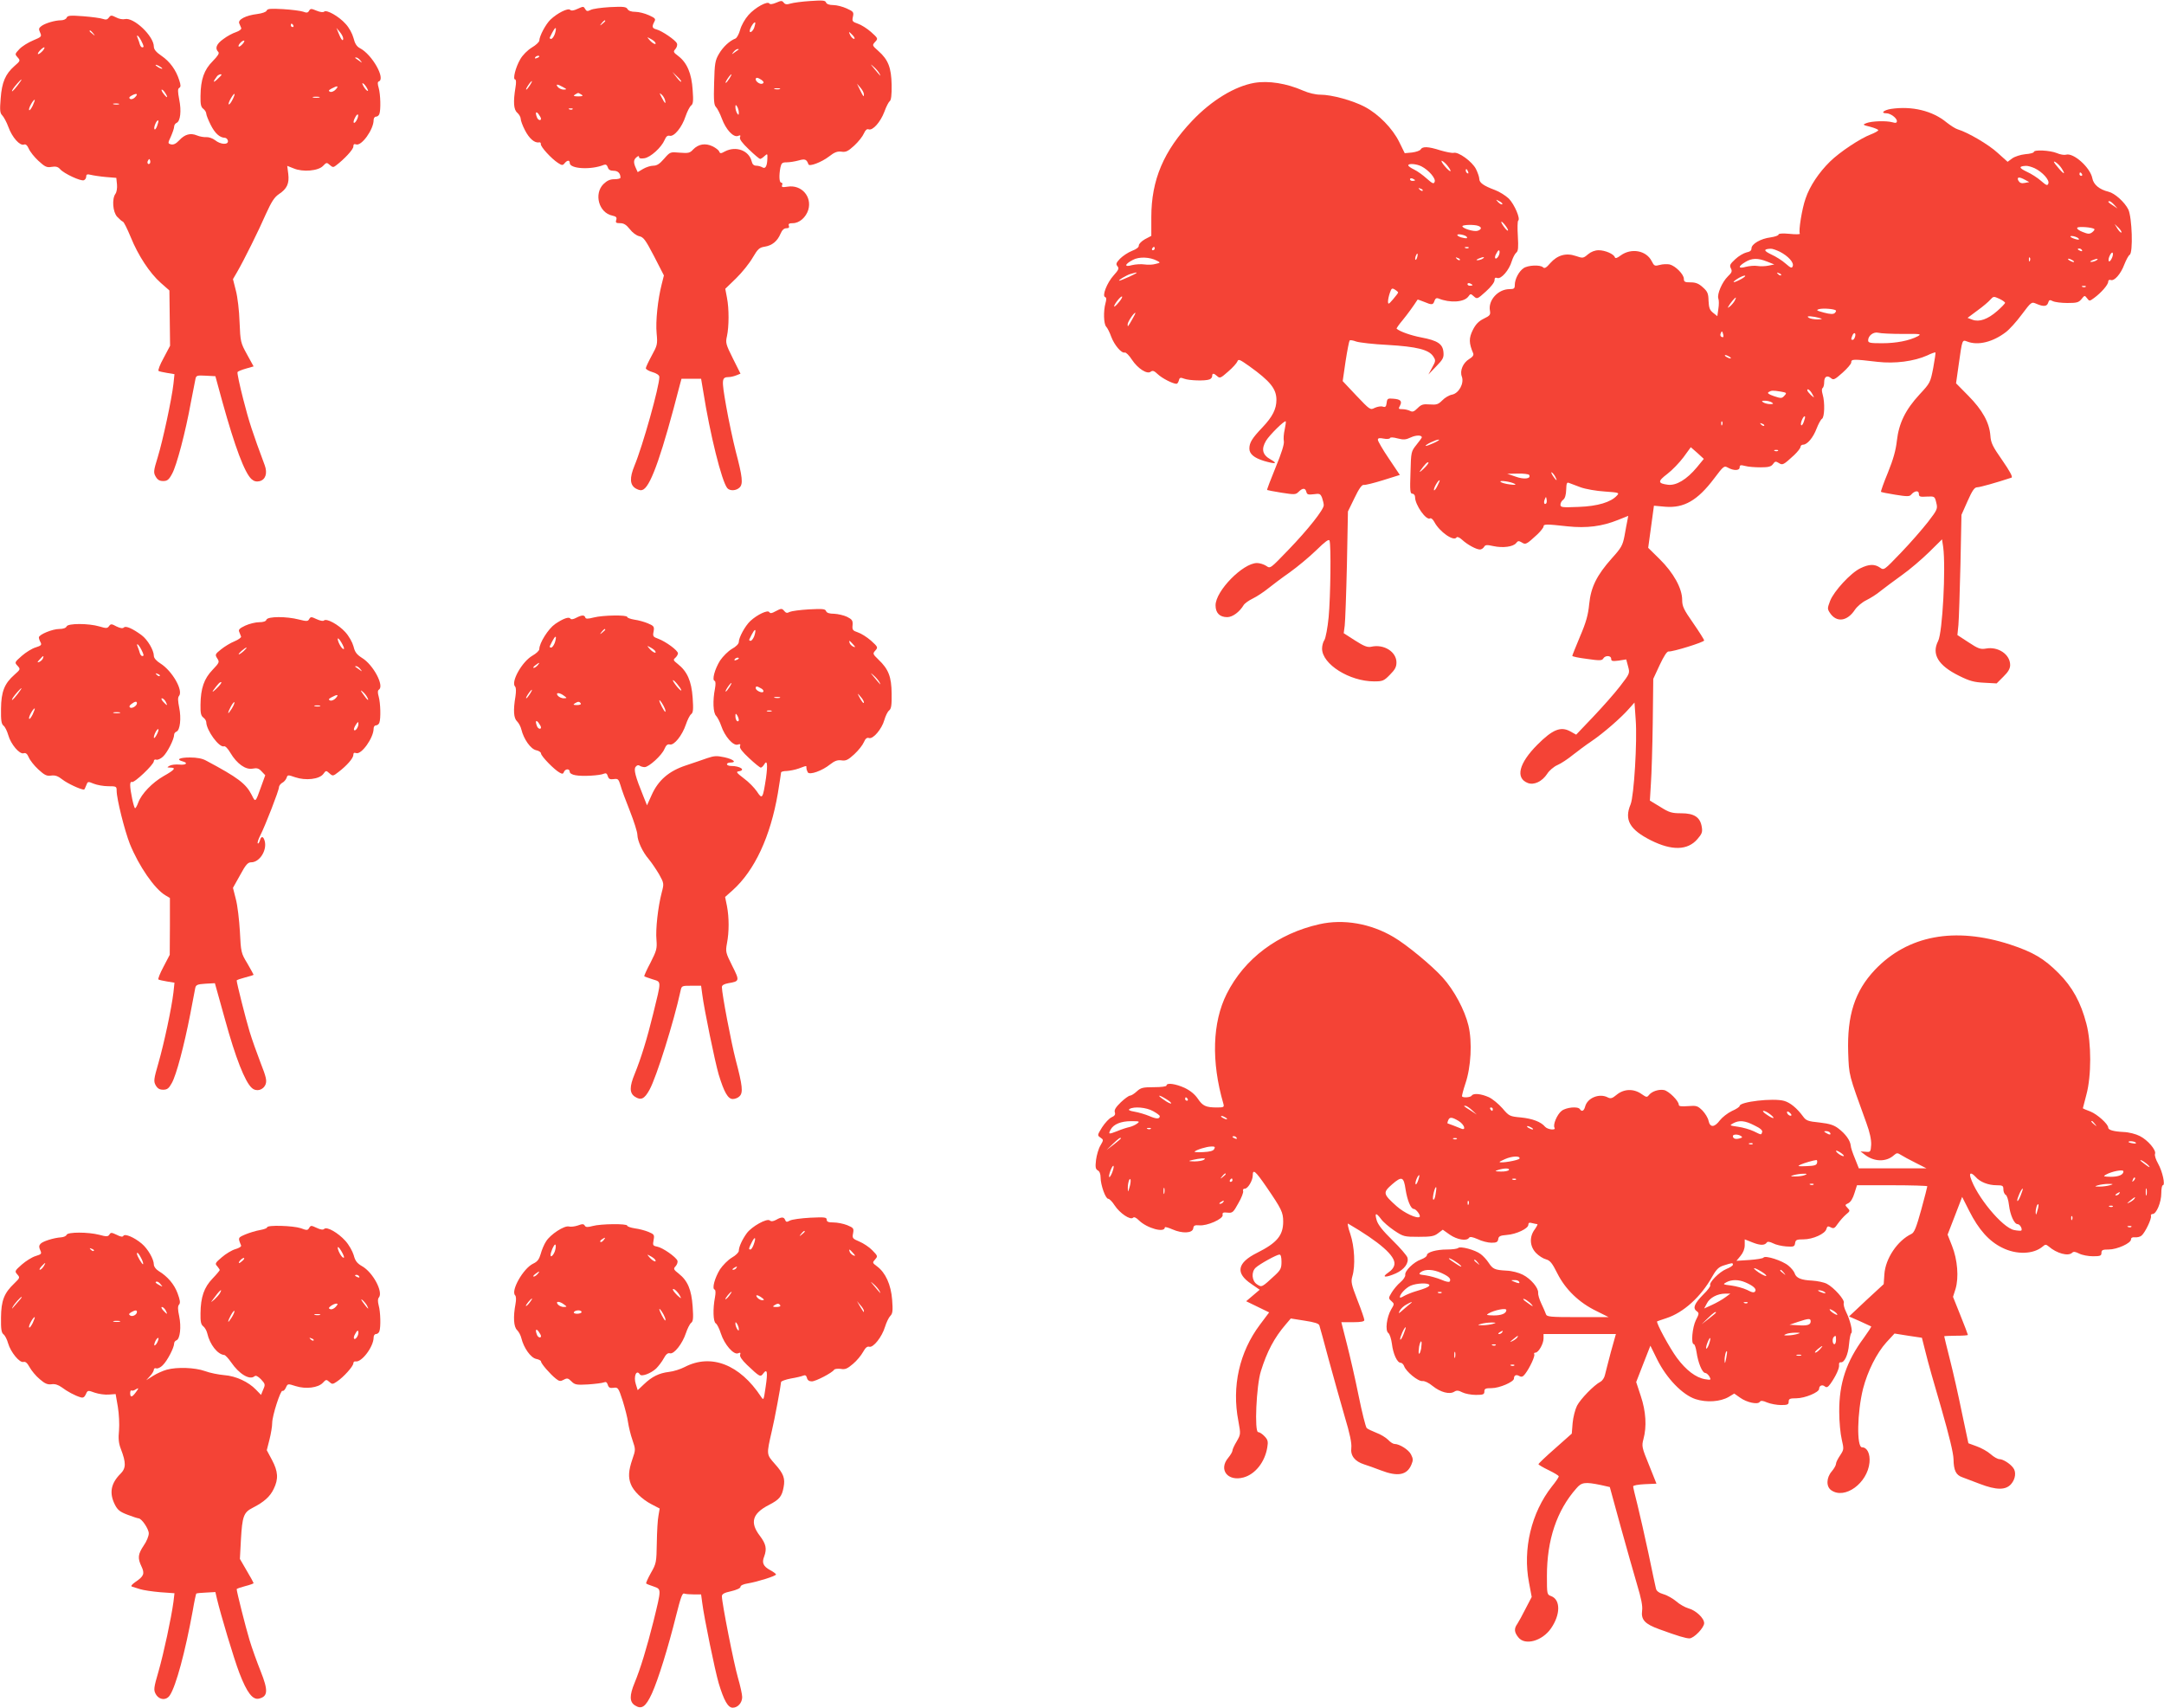 <?xml version="1.0" standalone="no"?>
<!DOCTYPE svg PUBLIC "-//W3C//DTD SVG 20010904//EN"
 "http://www.w3.org/TR/2001/REC-SVG-20010904/DTD/svg10.dtd">
<svg version="1.0" xmlns="http://www.w3.org/2000/svg"
 width="1280pt" height="1010pt" viewBox="0 0 1280 1010"
 preserveAspectRatio="xMidYMid meet">
<g transform="translate(0,1010) scale(0.1,-0.1)"
fill="#f44336" stroke="none">
<path d="M4591 10084 c-21 -9 -37 -11 -40 -5 -11 17 -84 -23 -124 -68 -21 -24
-42 -61 -49 -87 -7 -26 -20 -49 -28 -52 -34 -13 -73 -49 -97 -90 -23 -39 -26
-56 -29 -172 -3 -104 -1 -131 11 -143 8 -8 24 -39 35 -69 24 -65 68 -112 95
-102 14 6 17 4 12 -8 -4 -11 13 -34 53 -72 32 -31 62 -56 66 -56 4 0 16 7 26
17 17 15 18 15 17 -13 -1 -45 -11 -65 -29 -54 -8 5 -25 10 -36 10 -15 0 -24 8
-28 26 -16 64 -92 92 -157 59 -25 -14 -30 -14 -35 -1 -3 8 -21 22 -40 31 -42
20 -83 13 -114 -19 -19 -21 -28 -23 -79 -19 -57 5 -57 5 -93 -36 -26 -30 -42
-41 -64 -41 -16 0 -43 -9 -60 -19 l-32 -19 -11 24 c-15 33 -14 49 4 64 11 9
15 9 15 1 0 -8 11 -10 31 -7 37 5 102 65 120 108 9 21 17 28 30 25 26 -7 73
50 94 115 10 29 25 58 33 64 12 9 14 27 9 92 -6 97 -33 160 -83 199 -32 24
-33 27 -19 43 8 9 13 24 9 33 -7 19 -89 75 -121 83 -26 7 -28 16 -13 45 10 17
6 22 -32 39 -24 11 -60 20 -80 20 -24 0 -40 6 -46 16 -8 14 -23 16 -104 12
-51 -3 -103 -10 -115 -17 -18 -9 -24 -8 -32 6 -9 16 -11 16 -44 1 -23 -11 -38
-13 -45 -6 -12 12 -75 -19 -116 -58 -28 -27 -65 -96 -66 -124 0 -8 -20 -27
-44 -41 -26 -16 -55 -45 -69 -70 -28 -48 -45 -119 -30 -119 6 0 7 -19 2 -47
-14 -86 -11 -132 11 -150 11 -10 20 -26 20 -36 0 -10 11 -40 25 -67 25 -49 57
-77 83 -72 7 2 12 -3 11 -10 -3 -15 63 -87 102 -112 23 -15 28 -15 39 -1 16
19 30 19 30 1 0 -35 127 -42 202 -11 11 4 18 0 23 -14 4 -15 15 -21 35 -21 25
0 40 -15 40 -41 0 -5 -16 -9 -36 -9 -26 0 -43 -8 -65 -29 -57 -58 -27 -169 52
-186 24 -5 29 -11 24 -26 -5 -16 -1 -19 23 -19 22 0 36 -9 57 -35 16 -21 39
-38 56 -42 25 -5 37 -21 88 -119 l58 -113 -13 -52 c-23 -89 -37 -220 -30 -291
6 -64 4 -71 -29 -131 -19 -35 -35 -69 -35 -75 0 -6 18 -17 40 -23 26 -8 40
-18 40 -29 0 -56 -98 -406 -147 -524 -30 -73 -28 -115 9 -136 21 -11 32 -12
45 -4 46 29 111 217 214 617 l10 37 58 0 58 0 13 -77 c39 -248 109 -531 142
-570 15 -18 53 -16 73 4 21 21 17 62 -23 213 -16 63 -42 184 -57 269 -28 161
-27 170 17 171 9 0 28 4 43 10 l25 10 -45 90 c-42 84 -44 93 -35 132 12 56 13
161 0 227 l-10 53 64 62 c35 34 79 89 98 122 30 51 39 60 71 65 44 7 75 32 94
77 9 21 20 32 34 32 15 0 19 5 15 15 -4 11 2 15 23 15 39 0 78 34 92 79 23 78
-40 150 -122 137 -32 -5 -37 -3 -33 9 4 8 1 15 -5 15 -12 0 -14 41 -5 89 6 27
11 31 38 31 17 0 48 5 70 11 38 11 47 7 58 -23 5 -15 78 13 121 46 33 26 50
32 74 29 26 -4 39 2 76 36 25 23 50 55 57 72 9 20 18 28 28 24 24 -9 70 43 93
104 11 31 26 59 32 63 8 5 12 38 11 96 -2 102 -20 149 -79 201 -36 32 -37 33
-19 53 19 20 18 21 -24 59 -24 21 -59 43 -78 49 -32 11 -35 15 -29 41 6 27 3
31 -37 49 -24 11 -59 20 -79 20 -24 0 -39 6 -43 15 -4 13 -20 14 -93 9 -48 -3
-101 -10 -117 -15 -22 -7 -32 -5 -40 5 -10 13 -15 13 -45 0z m-1011 -108 c0
-2 -8 -10 -17 -17 -16 -13 -17 -12 -4 4 13 16 21 21 21 13z m881 -40 c-11 -28
-34 -37 -24 -8 8 22 25 44 30 39 2 -2 -1 -16 -6 -31z m-1180 -39 c-6 -15 -15
-27 -21 -27 -6 0 -10 3 -8 8 22 46 33 62 36 54 1 -5 -2 -21 -7 -35z m1764 -7
c10 -11 13 -20 7 -20 -6 0 -16 9 -22 20 -6 11 -9 20 -7 20 2 0 12 -9 22 -20z
m-1170 -40 c12 -19 -12 -10 -31 11 -19 22 -19 22 3 10 12 -6 25 -16 28 -21z
m494 -43 c-2 -1 -13 -9 -24 -17 -19 -14 -19 -14 -6 3 7 9 18 17 24 17 6 0 8
-1 6 -3z m-1179 -41 c0 -2 -7 -7 -16 -10 -8 -3 -12 -2 -9 4 6 10 25 14 25 6z
m2012 -101 c11 -21 8 -18 -32 30 -24 29 -24 29 -2 10 13 -11 28 -29 34 -40z
m-1173 -48 c-2 -3 -15 10 -28 27 l-24 31 28 -27 c16 -15 27 -29 24 -31z m285
18 c-9 -14 -18 -25 -21 -25 -5 0 5 18 20 38 17 22 18 13 1 -13z m191 -8 c13
-10 15 -16 6 -21 -12 -8 -41 10 -41 25 0 13 13 11 35 -4z m-1371 -32 c-9 -14
-18 -25 -21 -25 -5 0 5 18 20 38 17 22 18 13 1 -13z m196 -10 c24 -13 24 -14
4 -15 -12 0 -27 7 -34 15 -16 19 -3 19 30 0z m1780 -43 c0 -19 -3 -15 -24 28
l-17 35 21 -24 c11 -13 20 -30 20 -39z m-497 31 c-7 -2 -21 -2 -30 0 -10 3 -4
5 12 5 17 0 24 -2 18 -5z m-1173 -33 c11 -7 6 -10 -20 -10 -26 0 -31 3 -20 10
8 5 17 10 20 10 3 0 12 -5 20 -10z m493 -30 c8 -29 0 -24 -19 13 -14 27 -15
30 -2 19 9 -7 18 -22 21 -32z m437 -75 c0 -17 -2 -17 -10 -5 -5 8 -10 24 -10
35 0 17 2 17 10 5 5 -8 10 -24 10 -35z m-983 19 c-3 -3 -12 -4 -19 -1 -8 3 -5
6 6 6 11 1 17 -2 13 -5z m-187 -56 c0 -14 -18 -9 -24 8 -11 28 -6 39 9 20 8
-11 15 -23 15 -28z"/>
<path d="M1577 10037 c-3 -8 -26 -16 -56 -20 -67 -8 -115 -33 -106 -55 4 -9 9
-22 12 -28 2 -7 -11 -17 -31 -24 -19 -6 -53 -24 -75 -41 -41 -29 -51 -55 -30
-76 8 -8 -2 -23 -33 -55 -51 -51 -71 -108 -72 -206 -1 -50 3 -66 17 -76 9 -7
17 -20 17 -28 0 -8 12 -38 26 -66 25 -50 53 -76 84 -77 8 0 16 -8 18 -17 5
-26 -43 -24 -76 3 -14 11 -38 19 -52 18 -14 -1 -38 3 -55 10 -38 16 -72 7
-105 -29 -19 -20 -33 -27 -48 -24 -20 6 -20 6 -1 47 10 23 19 49 19 58 0 9 7
19 14 22 23 9 30 71 16 139 -9 47 -9 63 0 68 10 6 10 16 0 46 -19 60 -55 110
-105 144 -31 21 -45 38 -45 54 0 63 -120 176 -172 163 -11 -3 -35 1 -51 10
-28 14 -32 14 -43 -1 -9 -12 -17 -14 -35 -8 -13 5 -66 12 -117 16 -78 6 -93 4
-98 -9 -3 -8 -18 -15 -33 -15 -35 0 -93 -17 -116 -34 -16 -12 -17 -18 -8 -38
11 -24 9 -26 -41 -47 -29 -12 -66 -35 -81 -51 -27 -29 -28 -30 -11 -49 17 -19
17 -21 -19 -52 -53 -47 -74 -95 -81 -191 -6 -70 -4 -87 9 -100 9 -9 26 -40 37
-70 22 -61 68 -112 92 -103 10 4 19 -4 28 -24 7 -17 32 -49 57 -72 39 -36 50
-41 78 -36 25 4 38 1 51 -14 23 -26 122 -72 140 -65 8 3 14 13 14 22 0 13 6
15 27 10 16 -4 56 -10 90 -13 l61 -5 4 -39 c2 -21 -2 -46 -9 -55 -22 -30 -16
-108 10 -136 13 -14 28 -27 34 -29 6 -2 26 -43 46 -91 44 -109 113 -214 179
-272 l50 -44 2 -163 2 -164 -38 -72 c-22 -39 -35 -74 -30 -77 5 -3 28 -8 52
-12 l42 -7 -6 -57 c-10 -90 -63 -336 -93 -434 -25 -81 -26 -91 -12 -115 11
-19 23 -26 44 -26 24 0 34 7 53 43 27 48 80 250 111 422 12 63 24 125 27 138
4 21 9 23 61 20 l57 -3 41 -150 c75 -270 132 -422 173 -459 15 -13 29 -16 47
-12 36 9 48 47 31 94 -73 196 -93 257 -127 390 -22 85 -37 157 -34 161 2 5 25
14 50 21 l45 13 -39 71 c-38 69 -39 74 -44 191 -2 67 -12 150 -22 187 l-17 67
25 43 c40 69 128 246 171 345 32 70 49 97 76 115 48 32 62 63 55 120 l-6 47
38 -15 c54 -23 146 -15 174 15 20 21 22 21 40 5 16 -14 21 -15 36 -3 49 37
103 95 103 112 0 14 5 17 16 13 32 -12 104 88 104 144 0 11 6 20 14 20 8 0 17
7 20 16 9 24 7 115 -4 154 -7 23 -7 36 0 38 43 15 -39 160 -111 197 -19 10
-30 27 -38 60 -7 26 -26 62 -47 84 -39 44 -113 86 -127 72 -5 -5 -24 -3 -45 6
-31 13 -36 13 -44 -1 -7 -12 -14 -13 -35 -5 -15 5 -68 12 -119 15 -73 4 -92 3
-97 -9z m158 -87 c3 -5 1 -10 -4 -10 -6 0 -11 5 -11 10 0 6 2 10 4 10 3 0 8
-4 11 -10z m295 -78 c0 -21 -13 -6 -28 33 l-12 30 20 -24 c11 -13 20 -30 20
-39z m-1479 31 c13 -16 12 -17 -3 -4 -10 7 -18 15 -18 17 0 8 8 3 21 -13z
m284 -43 c17 -34 18 -40 6 -40 -5 0 -11 8 -14 18 -2 9 -8 25 -12 35 -12 28 3
19 20 -13z m600 -20 c-10 -11 -20 -18 -23 -15 -7 6 18 35 31 35 5 0 2 -9 -8
-20z m-1182 -40 c-10 -11 -22 -20 -27 -20 -5 0 -1 9 9 20 10 11 22 20 26 20 5
0 1 -9 -8 -20z m1878 -57 c13 -17 13 -17 -6 -3 -11 8 -22 16 -24 17 -2 2 0 3
6 3 6 0 17 -8 24 -17z m-1171 -49 c0 -2 -9 0 -20 6 -11 6 -20 13 -20 16 0 2 9
0 20 -6 11 -6 20 -13 20 -16z m350 -37 c0 -2 -12 -14 -27 -28 -24 -22 -24 -13
0 19 8 11 27 17 27 9z m-1206 -62 c-26 -34 -42 -47 -28 -22 9 15 46 57 51 57
2 0 -8 -16 -23 -35z m2067 -17 c8 -15 8 -18 0 -14 -6 4 -16 16 -22 28 -8 15
-8 18 0 14 6 -4 16 -16 22 -28z m-185 -7 c-10 -11 -25 -17 -33 -14 -12 5 -10
9 8 19 35 19 45 17 25 -5z m-1008 -22 c19 -30 11 -32 -11 -3 -10 13 -14 24
-10 24 5 0 14 -9 21 -21z m-180 -25 c-9 -9 -21 -13 -28 -9 -9 6 -6 12 11 21
29 15 38 9 17 -12z m577 -14 c-9 -18 -19 -30 -22 -27 -3 3 3 19 13 36 23 39
30 32 9 -9z m513 13 c-10 -2 -26 -2 -35 0 -10 3 -2 5 17 5 19 0 27 -2 18 -5z
m-1695 -49 c-10 -19 -19 -31 -21 -24 -4 10 24 60 33 60 3 0 -3 -16 -12 -36z
m510 9 c-7 -2 -21 -2 -30 0 -10 3 -4 5 12 5 17 0 24 -2 18 -5z m1407 -93 c-6
-12 -14 -19 -17 -16 -4 3 0 18 8 32 7 14 15 21 17 15 2 -5 -2 -20 -8 -31z
m-1181 -36 c-6 -16 -13 -24 -16 -17 -5 13 16 58 23 50 3 -2 -1 -17 -7 -33z
m-43 -221 c-10 -10 -19 5 -10 18 6 11 8 11 12 0 2 -7 1 -15 -2 -18z"/>
<path d="M7420 9610 c-116 -20 -253 -103 -368 -224 -169 -178 -242 -350 -242
-570 l0 -111 -38 -20 c-21 -12 -36 -28 -36 -37 1 -10 -14 -22 -41 -32 -23 -9
-54 -30 -70 -46 -23 -24 -26 -32 -15 -45 10 -12 7 -21 -23 -54 -39 -43 -70
-122 -50 -128 8 -3 8 -14 2 -36 -13 -46 -11 -123 4 -139 7 -7 21 -34 30 -60
19 -50 61 -99 80 -93 7 2 26 -17 42 -42 35 -53 91 -89 112 -71 11 8 20 5 41
-15 25 -24 89 -57 111 -57 5 0 11 9 14 20 4 17 9 19 32 10 29 -11 124 -14 149
-4 9 3 16 12 16 20 0 18 9 18 30 -1 15 -14 21 -11 64 27 27 23 51 50 55 60 6
16 13 13 71 -28 124 -89 160 -134 160 -199 0 -54 -23 -100 -83 -163 -61 -64
-77 -90 -77 -125 0 -32 28 -55 86 -73 69 -20 85 -17 39 9 -48 27 -56 61 -26
111 21 34 109 121 116 114 2 -2 -1 -24 -6 -48 -6 -25 -8 -56 -5 -70 3 -16 -14
-71 -49 -155 -29 -71 -52 -131 -50 -133 1 -1 40 -9 85 -16 77 -12 84 -12 101
5 24 24 40 24 46 0 4 -16 11 -18 44 -14 35 5 39 3 49 -21 5 -15 10 -35 10 -44
0 -26 -93 -144 -210 -265 -106 -110 -106 -111 -130 -94 -14 9 -38 17 -55 17
-83 0 -245 -165 -245 -250 0 -45 24 -70 69 -70 32 0 73 31 97 71 5 9 29 27 54
39 25 12 65 39 90 59 25 20 83 64 129 96 46 33 117 92 157 131 52 51 74 67 78
57 10 -26 6 -333 -5 -452 -6 -64 -18 -125 -25 -136 -8 -11 -14 -34 -14 -51 0
-92 162 -194 308 -194 50 0 58 3 93 39 30 30 39 46 39 73 0 63 -74 110 -149
93 -22 -5 -43 3 -96 37 l-67 43 6 45 c3 25 9 187 13 360 l6 315 39 80 c26 55
44 79 54 77 8 -2 60 11 115 28 l99 31 -65 97 c-36 53 -65 103 -65 111 0 10 9
12 34 7 19 -4 36 -2 38 3 2 6 19 5 45 -2 35 -9 48 -8 78 6 30 14 65 15 65 0 0
-2 -14 -22 -32 -44 -31 -39 -32 -41 -35 -164 -4 -108 -2 -125 11 -125 9 0 16
-9 16 -20 0 -46 66 -140 89 -126 6 4 17 -6 25 -21 31 -59 116 -118 132 -91 4
5 18 -1 33 -15 30 -28 83 -57 105 -57 8 0 19 7 24 15 7 13 16 14 56 5 56 -12
116 -4 134 18 10 14 16 14 33 4 23 -15 28 -12 92 47 20 19 37 41 37 47 0 15
15 15 142 1 114 -12 205 0 299 38 l60 24 -5 -27 c-3 -15 -11 -56 -17 -91 -11
-57 -19 -71 -75 -133 -89 -100 -124 -170 -134 -271 -6 -63 -18 -107 -54 -191
-25 -60 -46 -112 -46 -115 0 -4 39 -12 87 -18 75 -11 89 -10 96 2 11 20 47 19
47 -1 0 -14 7 -16 45 -11 l44 7 11 -41 c11 -41 11 -42 -47 -117 -32 -42 -104
-123 -159 -181 l-101 -106 -36 20 c-56 30 -104 10 -193 -79 -110 -110 -132
-198 -57 -227 37 -14 85 9 115 55 12 19 39 42 60 51 21 9 62 36 90 59 29 23
80 61 113 83 68 46 174 138 221 192 l32 36 7 -100 c10 -127 -10 -453 -30 -502
-39 -92 -5 -150 120 -213 124 -62 217 -60 275 7 27 31 31 42 26 72 -9 57 -44
81 -121 81 -56 0 -71 4 -125 38 l-61 37 6 100 c4 55 9 217 11 360 l3 260 38
82 c25 53 43 81 53 80 23 -3 210 55 210 65 0 5 -29 51 -65 103 -56 80 -65 99
-65 137 0 68 -51 160 -133 241 l-68 67 17 124 17 125 67 -6 c111 -9 191 37
289 167 56 74 59 77 82 64 34 -19 69 -18 69 2 0 14 6 15 33 8 17 -5 58 -8 91
-8 46 0 62 4 73 19 12 17 16 18 34 7 23 -15 28 -12 92 47 20 19 37 41 37 48 0
7 7 13 15 13 25 0 60 42 80 95 11 28 25 54 32 58 15 9 18 96 4 144 -6 20 -6
35 0 38 5 4 9 19 9 35 0 33 18 43 41 23 14 -12 22 -8 68 33 28 25 51 52 51 60
0 21 10 21 155 4 103 -12 217 3 295 38 24 12 46 19 48 18 2 -2 -4 -43 -13 -92
-17 -87 -18 -89 -81 -157 -84 -91 -122 -170 -134 -273 -6 -56 -21 -110 -53
-189 -25 -60 -43 -112 -41 -114 2 -2 40 -10 85 -17 68 -11 84 -11 93 0 20 24
46 27 46 6 0 -17 6 -20 47 -17 46 2 47 2 56 -36 9 -36 7 -41 -49 -114 -33 -42
-104 -124 -160 -182 -100 -104 -100 -105 -124 -88 -32 22 -65 21 -116 -4 -57
-27 -157 -136 -179 -193 -16 -43 -17 -47 -1 -71 39 -59 103 -50 148 19 13 19
42 44 67 56 24 12 63 36 85 55 23 18 79 60 125 93 47 33 119 95 161 136 l77
76 7 -46 c16 -123 -4 -505 -30 -555 -40 -78 0 -145 124 -206 62 -31 89 -38
149 -41 l73 -4 40 40 c29 28 40 48 40 69 0 63 -72 111 -144 97 -31 -5 -45 -1
-102 37 l-66 43 6 60 c3 34 8 194 12 356 l6 295 36 81 c28 63 41 82 57 82 16
0 112 27 203 57 9 3 -9 37 -54 102 -58 83 -68 103 -71 147 -6 77 -47 151 -130
235 l-73 74 15 106 c22 157 21 152 51 141 64 -25 152 -3 229 56 20 15 62 61
93 103 58 77 58 77 88 64 42 -18 62 -16 69 7 5 17 10 18 27 9 12 -6 51 -11 86
-11 57 0 67 3 84 23 18 23 19 23 33 5 13 -18 15 -18 42 2 42 31 83 78 83 96 0
9 6 13 15 10 21 -8 59 35 80 91 11 28 25 54 32 58 21 13 14 221 -8 268 -22 44
-80 96 -117 105 -54 13 -89 42 -96 80 -12 63 -112 153 -156 139 -10 -3 -35 1
-55 10 -40 16 -135 21 -135 6 0 -5 -23 -11 -51 -13 -28 -3 -62 -14 -77 -25
l-27 -20 -59 53 c-53 49 -176 121 -236 139 -14 4 -43 23 -66 41 -83 69 -205
98 -328 80 -44 -7 -65 -26 -28 -26 24 0 62 -28 62 -46 0 -11 -7 -13 -27 -7
-37 10 -122 7 -153 -5 -24 -9 -23 -11 23 -22 26 -7 47 -16 47 -20 0 -4 -19
-15 -42 -24 -64 -24 -186 -105 -244 -162 -65 -64 -119 -144 -144 -218 -21 -58
-43 -194 -34 -208 3 -4 -25 -5 -61 -1 -41 4 -65 2 -65 -4 0 -6 -21 -13 -47
-17 -58 -7 -113 -39 -113 -65 0 -13 -9 -20 -30 -24 -16 -4 -46 -21 -66 -40
-31 -29 -35 -36 -26 -54 9 -17 6 -25 -18 -48 -34 -33 -65 -106 -56 -131 4 -10
4 -37 0 -61 l-6 -43 -25 20 c-20 16 -25 29 -27 71 -1 44 -6 55 -34 80 -24 22
-42 29 -72 29 -34 0 -40 3 -40 21 0 26 -49 76 -84 85 -15 3 -42 2 -59 -3 -29
-8 -33 -6 -47 22 -32 64 -121 80 -184 34 -20 -15 -31 -19 -34 -11 -6 20 -58
42 -96 42 -22 0 -45 -9 -63 -24 -28 -24 -31 -24 -72 -10 -58 20 -109 5 -151
-42 -23 -27 -34 -34 -43 -25 -16 16 -89 13 -115 -5 -28 -19 -52 -65 -52 -99 0
-21 -4 -25 -31 -25 -68 0 -128 -66 -116 -128 4 -24 0 -29 -37 -47 -30 -15 -47
-32 -65 -68 -23 -47 -23 -76 3 -137 4 -10 -3 -21 -23 -33 -37 -22 -58 -70 -44
-105 14 -40 -18 -98 -58 -106 -17 -3 -43 -18 -58 -34 -24 -24 -34 -27 -74 -24
-39 3 -50 0 -72 -22 -21 -21 -30 -24 -45 -16 -10 5 -30 10 -45 10 -23 0 -25 2
-14 21 14 27 3 38 -41 41 -32 3 -35 0 -38 -25 -3 -22 -7 -27 -23 -22 -10 4
-31 0 -47 -7 -27 -14 -28 -13 -109 72 l-81 86 17 117 c10 65 21 120 24 123 3
4 21 1 39 -6 18 -6 102 -16 186 -20 172 -10 243 -28 269 -67 16 -24 16 -28 -6
-67 l-22 -41 46 48 c40 41 46 52 43 84 -4 49 -35 69 -130 87 -63 12 -128 35
-147 52 -2 2 14 25 36 51 31 38 62 81 88 121 1 1 18 -5 38 -13 47 -20 54 -19
62 6 5 14 12 18 23 14 68 -28 152 -23 177 11 13 18 14 18 33 1 19 -17 21 -16
71 29 29 26 51 54 51 66 0 15 5 18 16 14 23 -9 71 47 86 99 7 22 19 45 27 51
11 9 13 29 9 98 -3 47 -2 88 2 91 15 10 -22 96 -55 130 -19 18 -55 41 -82 51
-67 25 -93 43 -93 66 0 10 -9 37 -20 59 -23 44 -104 103 -132 95 -10 -2 -45 5
-79 15 -72 23 -105 24 -116 5 -4 -7 -27 -15 -51 -18 l-43 -4 -32 65 c-40 82
-123 166 -204 209 -72 38 -196 72 -263 72 -29 0 -70 10 -102 24 -98 43 -204
60 -288 46z m1144 -493 c30 -40 15 -39 -19 1 -16 19 -23 33 -16 31 8 -3 24
-17 35 -32z m3630 -12 c27 -42 14 -38 -23 7 -24 28 -28 37 -14 30 11 -6 28
-23 37 -37z m-3786 11 c43 -22 86 -72 78 -91 -5 -15 -13 -11 -47 19 -22 20
-55 44 -74 53 -19 9 -35 20 -35 25 0 13 49 9 78 -6z m3627 -11 c46 -22 89 -70
81 -90 -5 -15 -12 -12 -43 15 -20 18 -59 43 -86 55 -46 22 -47 32 -4 34 11 1
34 -6 52 -14z m-3351 -21 c3 -8 2 -12 -4 -9 -6 3 -10 10 -10 16 0 14 7 11 14
-7z m3631 -14 c3 -5 1 -10 -4 -10 -6 0 -11 5 -11 10 0 6 2 10 4 10 3 0 8 -4
11 -10z m-3945 -36 c0 -2 -7 -4 -15 -4 -8 0 -15 4 -15 10 0 5 7 7 15 4 8 -4
15 -8 15 -10z m3609 2 l24 -13 -27 -5 c-19 -4 -29 0 -37 13 -12 23 4 25 40 5z
m-3564 -64 c-3 -3 -11 0 -18 7 -9 10 -8 11 6 5 10 -3 15 -9 12 -12z m471 -80
c-4 -3 -14 2 -24 12 -16 18 -16 18 6 6 13 -6 21 -14 18 -18z m3620 -4 l19 -21
-27 18 c-29 18 -34 25 -20 25 5 0 17 -10 28 -22z m-3586 -150 c0 -6 -9 1 -20
15 -11 14 -20 29 -20 34 1 11 40 -37 40 -49z m-176 26 c22 -8 20 -21 -4 -29
-21 -7 -90 14 -90 27 0 9 71 11 94 2z m3804 -39 c-3 -3 -13 7 -23 22 l-17 28
23 -22 c12 -12 20 -25 17 -28z m-160 20 c3 -3 -3 -11 -13 -19 -15 -11 -24 -11
-56 2 -21 8 -36 19 -32 25 5 9 91 3 101 -8z m-3712 -46 c6 -10 -2 -11 -33 -3
-13 4 -23 10 -23 14 0 10 49 0 56 -11z m3620 -11 c4 -6 -2 -7 -17 -3 -35 10
-45 23 -15 18 15 -3 29 -10 32 -15z m-5466 -58 c0 -5 -5 -10 -11 -10 -5 0 -7
5 -4 10 3 6 8 10 11 10 2 0 4 -4 4 -10z m1857 4 c-3 -3 -12 -4 -19 -1 -8 3 -5
6 6 6 11 1 17 -2 13 -5z m1841 -23 c50 -26 84 -64 76 -85 -5 -14 -11 -12 -42
15 -20 18 -58 42 -85 54 -46 22 -47 32 -4 34 10 1 34 -8 55 -18z m1787 9 c3
-6 -1 -7 -9 -4 -18 7 -21 14 -7 14 6 0 13 -4 16 -10z m-3445 -12 c0 -19 -18
-43 -25 -36 -4 3 -2 16 5 27 12 24 20 27 20 9z m3619 -40 c-7 -13 -14 -18 -16
-11 -3 7 1 22 8 35 7 13 14 18 16 11 3 -7 -1 -22 -8 -35z m-4106 12 c-3 -12
-8 -19 -11 -16 -5 6 5 36 12 36 2 0 2 -9 -1 -20z m-1540 -22 c22 -11 22 -12
-8 -19 -16 -5 -46 -6 -65 -3 -20 3 -53 1 -74 -4 -48 -14 -45 5 5 31 37 20 101
17 142 -5z m1792 4 c-3 -3 -11 0 -18 7 -9 10 -8 11 6 5 10 -3 15 -9 12 -12z
m135 8 c-8 -5 -22 -9 -30 -9 -10 0 -8 3 5 9 27 12 43 12 25 0z m3237 -12 c-3
-8 -6 -5 -6 6 -1 11 2 17 5 13 3 -3 4 -12 1 -19z m-1555 -5 l43 -17 -34 -7
c-19 -4 -49 -5 -66 -2 -17 3 -48 0 -68 -5 -46 -13 -49 1 -4 28 39 24 74 25
129 3z m1808 7 c8 -5 11 -10 5 -10 -5 0 -17 5 -25 10 -8 5 -10 10 -5 10 6 0
17 -5 25 -10z m140 0 c-8 -5 -22 -9 -30 -9 -10 0 -8 3 5 9 27 12 43 12 25 0z
m-5719 -96 c-29 -13 -56 -24 -60 -24 -12 0 42 33 67 40 50 15 47 9 -7 -16z
m3854 8 c-3 -3 -11 0 -18 7 -9 10 -8 11 6 5 10 -3 15 -9 12 -12z m-235 -22
c-46 -25 -63 -25 -25 0 17 11 37 20 45 20 8 -1 -1 -9 -20 -20z m-1590 -36 c0
-2 -7 -4 -15 -4 -8 0 -15 4 -15 10 0 5 7 7 15 4 8 -4 15 -8 15 -10z m3627 -10
c-3 -3 -12 -4 -19 -1 -8 3 -5 6 6 6 11 1 17 -2 13 -5z m-4067 -34 c0 -3 -14
-21 -30 -40 -26 -30 -29 -32 -30 -14 0 12 5 35 11 52 9 27 13 30 30 19 10 -6
19 -14 19 -17z m-1654 -60 c-14 -17 -26 -27 -26 -22 0 13 41 64 47 58 3 -3 -6
-19 -21 -36z m5244 -1 c0 -4 -21 -26 -46 -48 -57 -50 -107 -67 -147 -52 l-29
11 59 44 c32 23 66 52 76 64 18 20 20 20 53 5 19 -9 34 -20 34 -24z m-1599 13
c-5 -10 -18 -25 -27 -33 -16 -12 -17 -12 -9 1 10 18 37 50 42 50 2 0 -1 -8 -6
-18z m598 -58 c3 -2 0 -9 -6 -15 -8 -8 -26 -8 -64 2 -45 12 -49 15 -28 21 23
6 89 1 98 -8z m-4161 -51 c-28 -49 -28 -49 -28 -31 0 14 36 68 45 68 3 0 -5
-17 -17 -37z m4062 7 c23 -7 22 -8 -10 -9 -19 0 -42 4 -50 9 -12 8 -10 10 10
9 14 -1 36 -5 50 -9z m-567 -99 c3 -13 1 -18 -9 -14 -7 2 -10 11 -7 19 7 19
10 18 16 -5z m1060 4 c108 1 115 0 90 -14 -50 -26 -127 -41 -210 -41 -71 0
-83 2 -83 17 0 28 32 52 60 45 14 -4 78 -7 143 -7z m-280 -15 c-3 -11 -9 -20
-14 -20 -11 0 -11 3 -3 24 9 23 23 20 17 -4z m-743 -120 c8 -5 11 -10 5 -10
-5 0 -17 5 -25 10 -8 5 -10 10 -5 10 6 0 17 -5 25 -10z m491 -223 c12 -22 12
-22 -10 -3 -11 11 -21 23 -21 28 0 14 19 -1 31 -25z m-188 17 c35 -6 37 -8 22
-24 -15 -17 -20 -17 -62 -3 -32 11 -41 18 -32 24 17 10 23 11 72 3z m-53 -64
c12 -8 10 -10 -10 -10 -14 0 -32 5 -40 10 -12 8 -10 10 10 10 14 0 32 -5 40
-10z m189 -116 c-6 -16 -13 -24 -16 -17 -5 13 16 58 23 50 3 -2 -1 -17 -7 -33z
m-482 -16 c-3 -8 -6 -5 -6 6 -1 11 2 17 5 13 3 -3 4 -12 1 -19z m248 -6 c-3
-3 -11 0 -18 7 -9 10 -8 11 6 5 10 -3 15 -9 12 -12z m-1954 -102 c-24 -11 -46
-19 -48 -17 -5 6 60 37 77 37 8 0 -5 -9 -29 -20z m1556 -144 c-60 -72 -122
-109 -171 -103 -61 8 -62 20 -4 64 29 22 72 67 96 99 l43 59 39 -34 38 -35
-41 -50z m480 98 c-3 -3 -12 -4 -19 -1 -8 3 -5 6 6 6 11 1 17 -2 13 -5z
m-2097 -107 c-19 -18 -27 -23 -20 -12 27 38 43 55 49 50 3 -3 -10 -20 -29 -38z
m780 -48 c15 -28 5 -23 -15 7 -9 15 -12 23 -6 20 6 -4 16 -16 21 -27z m-155
12 c13 -23 -31 -28 -80 -10 l-50 17 62 1 c34 1 64 -3 68 -8z m-543 -65 c-9
-19 -19 -30 -20 -25 -4 10 24 59 33 59 3 0 -3 -15 -13 -34z m458 12 c10 -6 -1
-7 -30 -3 -25 3 -49 10 -54 15 -12 12 63 1 84 -12z m389 -20 c30 -11 95 -22
143 -25 84 -6 88 -7 72 -24 -35 -39 -114 -63 -226 -67 -98 -4 -108 -3 -108 13
0 10 7 23 17 30 10 8 16 28 17 59 1 37 4 45 16 40 8 -3 40 -15 69 -26z m-203
-95 c-11 -11 -17 4 -9 23 7 18 8 18 11 1 2 -10 1 -21 -2 -24z"/>
<path d="M4586 6484 c-21 -12 -30 -13 -36 -4 -9 14 -71 -15 -112 -53 -30 -28
-68 -97 -68 -124 0 -11 -17 -28 -41 -41 -22 -13 -53 -44 -70 -69 -31 -50 -49
-115 -32 -120 6 -2 7 -19 2 -46 -14 -70 -11 -144 7 -161 8 -9 22 -35 30 -59
21 -63 71 -119 97 -111 15 5 19 3 14 -9 -4 -11 14 -34 54 -71 33 -31 64 -56
69 -56 5 0 13 8 19 17 19 34 23 3 12 -78 -19 -124 -22 -129 -54 -80 -15 22
-50 58 -78 78 -42 32 -47 39 -30 41 45 7 9 32 -46 32 -13 0 -23 5 -23 10 0 6
9 10 20 10 40 0 19 19 -34 31 -47 10 -61 9 -103 -5 -26 -9 -83 -29 -126 -43
-100 -33 -163 -87 -202 -174 l-28 -62 -22 55 c-47 115 -58 158 -45 173 8 10
17 12 24 6 6 -4 19 -8 29 -8 25 0 102 70 117 107 10 23 18 30 32 27 25 -7 73
53 95 118 9 27 23 55 31 61 12 9 14 27 9 98 -7 98 -32 155 -88 199 -27 21 -28
25 -15 36 9 8 16 20 16 27 0 17 -71 69 -116 86 -31 11 -34 15 -28 43 5 29 2
33 -33 48 -21 9 -57 19 -80 22 -24 4 -43 11 -43 16 0 13 -143 11 -198 -3 -35
-9 -47 -9 -50 0 -5 16 -21 15 -54 -2 -17 -9 -30 -11 -34 -5 -8 13 -41 2 -91
-32 -40 -28 -93 -112 -93 -148 0 -9 -18 -26 -41 -39 -62 -36 -129 -156 -102
-183 6 -6 6 -30 2 -57 -14 -83 -11 -130 10 -149 10 -10 21 -31 25 -48 14 -57
55 -115 87 -122 16 -3 29 -12 29 -19 0 -16 80 -98 111 -114 15 -9 21 -7 25 5
8 19 34 20 34 0 0 -8 14 -17 34 -20 40 -8 144 -2 168 9 12 5 18 2 23 -14 5
-17 13 -21 35 -18 25 4 29 0 40 -36 6 -23 31 -91 56 -153 24 -61 44 -124 44
-140 1 -37 30 -101 67 -144 16 -19 43 -59 61 -89 30 -54 30 -56 16 -109 -22
-84 -37 -218 -31 -280 4 -51 1 -63 -35 -134 -23 -43 -39 -79 -37 -81 2 -2 24
-10 49 -18 53 -17 53 -2 4 -202 -37 -152 -73 -267 -110 -358 -31 -75 -31 -113
1 -134 36 -24 57 -14 87 41 41 74 144 403 183 583 7 32 7 32 65 32 l57 0 7
-52 c11 -87 75 -398 97 -473 32 -105 55 -145 83 -145 14 0 32 7 41 17 21 21
17 62 -23 213 -27 104 -82 392 -82 432 0 11 12 18 38 23 67 11 68 14 23 103
-39 78 -40 83 -31 133 13 67 13 152 0 220 l-11 54 45 40 c130 117 223 317 267
573 10 63 19 118 19 123 0 5 15 9 33 9 17 1 50 7 72 15 49 18 45 18 45 3 0 -7
4 -19 8 -26 11 -17 85 9 132 47 27 21 43 27 67 24 26 -4 39 2 76 36 25 23 50
55 57 72 9 21 18 28 30 24 24 -8 76 53 91 107 7 24 19 49 28 56 13 10 16 32
15 100 -1 99 -18 144 -78 201 -34 33 -35 35 -18 54 16 18 15 21 -26 58 -24 21
-59 43 -78 49 -30 10 -34 15 -31 43 2 27 -3 34 -33 49 -19 9 -54 17 -76 18
-28 0 -44 5 -48 16 -5 13 -21 14 -101 10 -52 -3 -103 -10 -114 -15 -14 -8 -22
-7 -31 4 -15 18 -18 18 -54 -1z m-1006 -108 c0 -2 -8 -10 -17 -17 -16 -13 -17
-12 -4 4 13 16 21 21 21 13z m881 -39 c-6 -15 -15 -27 -21 -27 -6 0 -10 3 -8
8 22 46 33 62 36 54 1 -5 -2 -21 -7 -35z m-1180 -40 c-6 -15 -15 -27 -21 -27
-6 0 -10 3 -8 8 22 46 33 62 36 54 1 -5 -2 -21 -7 -35z m1764 -7 c16 -17 16
-20 3 -15 -9 4 -19 13 -22 21 -7 19 -2 18 19 -6z m-1170 -40 c12 -19 -12 -10
-31 11 -19 22 -19 22 3 10 12 -6 25 -16 28 -21z m495 -44 c0 -2 -7 -7 -16 -10
-8 -3 -12 -2 -9 4 6 10 25 14 25 6z m-1190 -41 c-7 -8 -17 -15 -23 -15 -6 0
-2 7 9 15 25 19 30 19 14 0z m2022 -100 c11 -21 8 -18 -32 30 -24 29 -24 29
-2 10 13 -11 28 -29 34 -40z m-1172 -48 c0 -5 -11 5 -25 21 -14 17 -25 34 -25
38 1 11 50 -48 50 -59z m284 18 c-9 -14 -18 -25 -21 -25 -5 0 5 18 20 38 17
22 18 13 1 -13z m187 -6 c11 -5 17 -14 14 -20 -7 -11 -45 7 -45 21 0 13 7 13
31 -1z m-1367 -34 c-9 -14 -18 -25 -21 -25 -5 0 5 18 20 38 17 22 18 13 1 -13z
m202 -10 c19 -14 19 -14 -2 -15 -12 0 -27 7 -34 15 -17 20 9 21 36 0z m1774
-39 c0 -12 -14 5 -31 39 -8 16 -6 15 10 -4 12 -13 21 -28 21 -35z m-497 27
c-7 -2 -21 -2 -30 0 -10 3 -4 5 12 5 17 0 24 -2 18 -5z m-680 -65 c4 -10 4
-18 2 -18 -6 0 -35 56 -35 67 0 10 25 -27 33 -49z m-498 32 c4 -6 -6 -10 -22
-10 -22 0 -25 2 -13 10 19 12 27 12 35 0z m1128 -47 c-7 -2 -19 -2 -25 0 -7 3
-2 5 12 5 14 0 19 -2 13 -5z m-193 -51 c0 -7 -4 -10 -10 -7 -5 3 -10 16 -10
28 0 18 2 19 10 7 5 -8 10 -21 10 -28z m-1170 -44 c0 -14 -18 -9 -24 8 -11 28
-6 39 9 20 8 -11 15 -23 15 -28z"/>
<path d="M1576 6435 c-3 -10 -19 -15 -43 -15 -21 0 -58 -9 -82 -20 -34 -16
-42 -24 -36 -37 4 -10 9 -22 11 -28 2 -5 -15 -18 -39 -28 -23 -9 -59 -31 -80
-48 -35 -28 -36 -31 -22 -53 14 -21 13 -25 -28 -68 -50 -52 -70 -109 -71 -206
-1 -50 3 -66 17 -76 9 -7 17 -19 17 -27 1 -49 77 -153 105 -143 7 3 23 -13 38
-39 38 -64 90 -101 131 -93 26 5 37 2 54 -17 l21 -22 -25 -69 c-33 -93 -33
-93 -55 -48 -34 67 -81 103 -269 203 -23 13 -55 19 -97 19 -61 0 -84 -12 -43
-23 35 -9 21 -23 -19 -19 -22 2 -48 -1 -58 -7 -17 -10 -16 -10 5 -11 35 0 26
-13 -40 -50 -68 -39 -131 -105 -150 -156 -7 -19 -15 -34 -19 -34 -7 0 -29 102
-29 137 0 14 4 21 10 18 13 -8 130 103 130 123 0 8 6 12 14 9 8 -3 26 5 40 18
26 24 66 103 66 130 0 7 6 15 14 18 21 8 29 79 16 142 -8 40 -9 60 -1 69 26
32 -40 148 -110 192 -24 15 -39 32 -39 45 0 33 -37 96 -72 122 -54 40 -94 57
-105 46 -7 -7 -21 -5 -44 6 -29 16 -34 16 -44 2 -10 -14 -17 -14 -57 -2 -64
19 -187 19 -194 0 -4 -9 -20 -15 -43 -15 -41 0 -121 -33 -121 -50 0 -6 4 -19
10 -29 8 -15 3 -20 -29 -30 -21 -6 -58 -29 -82 -50 -43 -38 -44 -39 -25 -59
18 -20 17 -21 -19 -53 -59 -52 -78 -100 -79 -201 -1 -68 2 -90 15 -100 9 -7
21 -32 28 -56 15 -54 67 -115 91 -107 12 4 21 -3 30 -24 7 -17 32 -49 57 -72
37 -34 50 -40 76 -36 24 3 40 -3 67 -24 28 -22 106 -59 127 -59 2 0 8 11 13
25 9 24 10 24 44 10 20 -8 58 -15 86 -15 48 0 50 -1 50 -27 0 -48 47 -235 78
-314 53 -131 146 -266 210 -304 l27 -16 0 -168 -1 -168 -37 -71 c-21 -39 -34
-73 -30 -75 5 -3 28 -8 52 -12 l43 -7 -6 -57 c-11 -94 -55 -299 -88 -415 -29
-100 -30 -111 -17 -135 11 -19 23 -26 44 -26 24 0 34 8 51 39 27 47 73 222
109 406 14 74 28 145 30 157 4 18 13 22 60 25 l56 3 14 -50 c7 -27 28 -102 46
-165 62 -226 118 -368 158 -404 27 -25 68 -14 82 21 8 23 3 44 -30 128 -21 55
-51 138 -65 185 -23 76 -76 286 -76 301 0 3 23 11 50 18 28 7 50 14 50 16 0 2
-17 32 -37 67 -37 61 -38 66 -44 188 -4 69 -14 155 -24 192 l-17 67 42 75 c34
63 46 76 66 76 49 0 94 70 80 125 -8 31 -22 32 -29 3 -4 -12 -9 -19 -12 -16
-4 3 3 25 15 48 30 59 110 265 110 284 0 8 9 20 19 26 11 5 22 19 26 29 6 19
8 19 51 4 62 -21 142 -12 166 19 16 22 17 22 37 4 19 -17 21 -17 53 8 50 38
88 82 88 101 0 12 5 15 16 11 31 -12 104 90 104 145 0 11 6 19 14 19 8 0 17 7
20 16 9 24 7 115 -4 154 -7 24 -6 36 1 41 34 21 -33 148 -100 188 -31 20 -42
34 -50 68 -7 25 -27 61 -49 85 -40 44 -111 83 -126 68 -5 -5 -23 -1 -43 8 -32
15 -35 15 -44 1 -7 -14 -14 -15 -61 -3 -73 19 -184 19 -192 -1z m450 -147 c10
-20 12 -29 4 -26 -7 2 -18 18 -26 36 -16 40 0 32 22 -10z m-1191 -28 c17 -34
18 -40 6 -40 -5 0 -11 8 -14 18 -2 9 -8 25 -12 35 -12 28 3 19 20 -13z m607
-10 c-12 -11 -25 -20 -29 -20 -9 1 36 40 45 40 3 0 -4 -9 -16 -20z m-1188 -44
c-3 -8 -13 -17 -22 -21 -13 -5 -13 -2 3 15 21 24 26 25 19 6z m1877 -63 c13
-17 13 -17 -6 -3 -11 8 -22 16 -24 17 -2 2 0 3 6 3 6 0 17 -8 24 -17z m-1186
-41 c-3 -3 -11 0 -18 7 -9 10 -8 11 6 5 10 -3 15 -9 12 -12z m335 -75 c-19
-18 -27 -23 -20 -12 27 38 43 55 49 50 3 -3 -10 -20 -29 -38z m-1176 -32 c-26
-34 -42 -47 -28 -22 9 15 46 57 51 57 2 0 -8 -16 -23 -35z m2067 -17 c16 -29
2 -21 -22 15 -17 23 -18 28 -6 18 10 -8 23 -23 28 -33z m-185 -7 c-10 -11 -25
-17 -33 -14 -12 5 -10 9 8 19 35 19 45 17 25 -5z m-1006 -21 c6 -11 9 -20 7
-20 -2 0 -12 9 -22 20 -10 11 -13 20 -7 20 6 0 16 -9 22 -20z m-170 -9 c0 -15
-28 -33 -40 -26 -7 5 -5 12 7 21 21 16 33 18 33 5z m561 -32 c-12 -19 -21 -30
-21 -26 0 14 31 69 36 64 3 -3 -4 -20 -15 -38z m522 14 c-7 -2 -21 -2 -30 0
-10 3 -4 5 12 5 17 0 24 -2 18 -5z m-1700 -49 c-10 -19 -19 -31 -21 -24 -4 10
24 60 33 60 3 0 -3 -16 -12 -36z m515 9 c-10 -2 -26 -2 -35 0 -10 3 -2 5 17 5
19 0 27 -2 18 -5z m1412 -65 c0 -19 -18 -44 -25 -36 -4 3 0 15 7 27 15 24 18
26 18 9z m-1194 -65 c-8 -15 -15 -22 -16 -15 0 17 20 55 27 49 2 -3 -2 -18
-11 -34z"/>
<path d="M7805 4634 c-246 -55 -444 -203 -549 -412 -85 -169 -92 -401 -20
-649 6 -21 3 -23 -37 -23 -67 0 -85 9 -114 52 -18 26 -43 47 -78 64 -53 24
-107 32 -107 14 0 -6 -31 -10 -74 -10 -66 0 -78 -3 -102 -25 -15 -14 -33 -25
-40 -25 -7 0 -32 -18 -54 -39 -30 -29 -40 -45 -36 -59 5 -14 -1 -22 -19 -30
-14 -6 -39 -33 -56 -59 -29 -47 -29 -48 -10 -61 19 -13 19 -14 0 -47 -11 -18
-22 -56 -26 -85 -5 -43 -3 -54 10 -62 11 -5 17 -22 17 -42 0 -44 29 -126 45
-126 7 0 24 -17 38 -39 30 -46 93 -89 109 -73 6 6 18 1 34 -15 47 -47 154 -77
154 -42 0 4 20 -1 45 -12 59 -26 119 -23 123 6 2 17 9 20 35 18 46 -5 143 38
139 61 -3 14 3 17 29 14 29 -3 34 1 64 56 19 32 31 65 28 72 -3 8 1 14 11 14
17 0 46 48 46 78 0 40 15 28 81 -68 89 -130 99 -150 99 -205 0 -82 -37 -126
-155 -185 -118 -59 -129 -120 -33 -184 l49 -34 -40 -34 -40 -34 68 -33 68 -33
-54 -72 c-122 -162 -168 -366 -128 -571 14 -77 14 -78 -10 -120 -14 -23 -25
-47 -25 -54 0 -7 -11 -26 -25 -43 -59 -70 -3 -142 91 -116 69 19 126 91 140
178 6 34 3 45 -16 65 -13 14 -30 25 -38 25 -23 0 -11 274 16 360 36 116 79
198 148 278 l29 34 82 -13 c59 -9 84 -17 87 -28 3 -9 28 -99 55 -201 28 -102
70 -253 94 -335 32 -106 43 -161 40 -188 -6 -46 20 -80 76 -98 20 -6 64 -22
98 -35 101 -39 156 -29 182 35 10 24 10 34 -3 59 -14 28 -68 62 -98 62 -8 0
-25 11 -38 25 -13 13 -44 32 -69 41 -25 10 -51 22 -57 28 -6 6 -28 93 -48 192
-20 100 -52 238 -70 308 l-32 126 68 0 c49 0 68 4 68 13 0 7 -18 60 -41 118
-36 93 -39 108 -30 140 19 62 13 177 -12 251 -13 37 -18 64 -13 61 188 -110
280 -191 274 -240 -2 -18 -15 -35 -37 -50 -43 -29 -15 -31 46 -4 50 23 77 61
68 93 -4 13 -44 59 -89 103 -57 56 -85 91 -93 118 -13 45 -4 47 26 7 12 -17
47 -47 78 -68 54 -36 59 -37 144 -37 73 0 92 3 115 21 l28 21 41 -29 c43 -30
101 -40 114 -19 6 8 19 6 52 -8 24 -12 61 -21 81 -21 30 0 37 4 40 21 2 17 11
22 50 25 57 4 128 38 128 60 0 12 6 15 23 10 12 -3 26 -6 30 -6 4 0 -3 -14
-15 -31 -33 -44 -30 -100 7 -139 16 -17 43 -34 59 -38 25 -7 37 -22 68 -84 48
-95 129 -173 231 -222 l72 -36 -183 0 c-165 0 -183 2 -188 18 -3 9 -15 37 -27
62 -12 25 -20 53 -19 64 3 28 -43 83 -91 107 -23 12 -65 23 -97 24 -69 4 -80
9 -105 47 -11 17 -32 40 -47 51 -33 25 -120 48 -133 36 -5 -5 -34 -9 -66 -9
-63 0 -119 -16 -119 -34 0 -7 -16 -18 -35 -25 -43 -15 -97 -68 -93 -91 2 -9
-11 -29 -29 -44 -17 -14 -40 -42 -51 -60 -20 -33 -20 -35 -2 -51 18 -16 18
-18 -1 -49 -27 -46 -37 -126 -17 -140 8 -6 17 -34 21 -63 7 -60 31 -113 52
-113 7 0 16 -9 20 -19 10 -32 84 -93 109 -89 13 1 37 -10 61 -30 45 -36 99
-51 127 -33 14 9 25 8 48 -4 16 -8 52 -15 80 -15 43 0 50 3 50 20 0 17 7 20
43 20 46 0 132 37 132 57 0 19 13 25 31 15 14 -8 22 -5 35 12 27 35 60 106 54
116 -3 6 0 10 7 10 18 0 48 52 48 84 l0 26 214 0 214 0 -30 -107 c-16 -60 -31
-121 -35 -136 -3 -15 -15 -33 -26 -39 -39 -20 -119 -103 -139 -142 -11 -22
-23 -68 -26 -103 l-5 -62 -98 -87 c-55 -48 -99 -90 -99 -94 0 -3 27 -19 60
-35 33 -16 60 -32 60 -37 0 -5 -18 -32 -41 -60 -121 -154 -173 -370 -135 -568
l16 -85 -36 -69 c-19 -38 -41 -78 -49 -90 -20 -28 -19 -49 6 -80 39 -50 141
-22 193 53 57 82 57 170 1 191 -25 9 -25 11 -25 120 0 212 58 386 174 517 31
37 52 39 145 20 l53 -12 63 -230 c35 -126 79 -282 98 -346 25 -83 34 -128 30
-155 -7 -54 16 -79 102 -110 109 -40 157 -54 178 -54 26 0 87 63 87 90 0 30
-49 76 -94 88 -20 6 -52 24 -71 41 -19 16 -53 36 -75 42 -27 8 -42 19 -45 33
-3 12 -23 105 -44 207 -22 102 -51 231 -65 287 -14 55 -26 105 -26 111 0 6 30
11 69 13 l69 3 -44 110 c-43 105 -44 112 -33 154 20 73 15 163 -16 255 l-27
82 42 108 42 107 41 -83 c55 -110 148 -207 226 -233 65 -21 146 -16 196 13
l33 20 34 -24 c40 -29 106 -43 117 -25 6 8 17 8 44 -4 20 -8 57 -15 82 -15 38
0 45 3 45 20 0 17 7 20 45 20 50 0 135 35 135 56 0 19 19 27 34 14 11 -8 18
-5 34 17 32 46 53 92 50 111 -2 9 3 16 9 15 22 -5 45 44 50 107 3 33 9 63 13
65 11 7 -7 79 -30 125 -11 22 -17 45 -14 54 7 18 -58 91 -100 113 -17 9 -56
17 -87 19 -65 3 -95 15 -104 44 -3 10 -20 31 -36 44 -35 30 -138 63 -148 48
-3 -5 -41 -11 -83 -14 l-77 -5 24 29 c16 19 25 42 25 64 l0 34 48 -19 c46 -18
71 -17 83 1 4 6 18 4 36 -5 16 -9 52 -17 79 -19 44 -3 49 -1 52 20 3 19 9 22
50 22 55 0 128 33 135 61 5 17 9 19 26 10 17 -9 23 -6 42 22 12 17 34 42 48
54 25 20 25 23 9 39 -16 17 -16 18 5 28 14 7 27 29 36 59 l15 47 208 0 c114 0
208 -3 208 -6 0 -4 -16 -66 -36 -139 -29 -105 -41 -135 -58 -143 -82 -39 -154
-145 -160 -239 l-4 -58 -103 -95 -102 -96 64 -28 c35 -16 65 -30 67 -31 2 -2
-18 -32 -43 -67 -104 -140 -147 -269 -146 -438 0 -58 7 -131 15 -164 13 -57
13 -59 -10 -94 -13 -19 -24 -41 -24 -49 0 -9 -11 -28 -25 -45 -33 -38 -34 -91
-3 -112 80 -56 214 42 226 164 5 52 -14 90 -44 90 -33 0 -29 207 6 347 27 104
81 211 138 274 l48 52 81 -13 81 -12 22 -87 c11 -47 53 -196 93 -331 47 -164
71 -263 72 -300 1 -66 14 -94 52 -107 15 -6 62 -23 103 -39 99 -38 154 -38
186 -1 26 30 31 73 11 97 -19 25 -60 50 -80 50 -11 0 -34 13 -53 30 -18 16
-56 37 -82 46 l-49 18 -38 179 c-20 99 -52 241 -71 315 -19 74 -34 137 -34
139 0 1 32 3 70 3 39 0 70 2 70 5 0 3 -20 55 -44 115 l-44 110 15 47 c20 67
12 173 -21 255 l-26 66 43 111 43 112 42 -83 c56 -111 117 -179 194 -217 85
-43 186 -40 241 7 15 13 19 13 35 0 47 -41 116 -60 139 -37 8 8 19 6 41 -5 17
-9 54 -16 82 -16 43 0 50 3 50 20 0 17 7 20 43 20 49 0 132 37 132 60 0 10 9
14 24 12 13 -1 30 3 38 10 21 17 61 101 56 116 -3 6 2 12 10 12 22 0 51 69 51
123 0 26 4 47 9 47 16 0 -2 82 -28 128 -13 23 -22 49 -18 58 8 21 -42 81 -90
105 -23 12 -65 23 -97 24 -59 3 -90 12 -90 26 0 21 -65 79 -105 95 -25 9 -45
18 -45 19 0 1 10 37 21 81 30 111 30 305 0 419 -33 127 -83 218 -165 300 -86
86 -150 124 -287 169 -327 106 -605 54 -799 -150 -119 -126 -165 -269 -158
-489 5 -139 2 -125 107 -415 21 -57 30 -100 29 -130 -3 -43 -4 -45 -33 -42
l-30 2 25 -19 c55 -43 127 -45 173 -3 16 14 21 14 40 2 12 -8 51 -29 87 -47
l65 -33 -200 0 -200 0 -23 58 c-13 31 -25 66 -25 77 -3 30 -31 69 -72 100 -27
21 -52 29 -112 36 -69 7 -80 11 -98 36 -36 49 -76 82 -112 92 -64 18 -263 -5
-263 -30 0 -5 -20 -19 -46 -30 -25 -12 -57 -37 -71 -55 -32 -43 -58 -44 -67
-3 -3 17 -20 44 -36 61 -29 28 -35 30 -85 26 -41 -3 -55 -1 -55 8 0 23 -59 81
-87 87 -32 6 -73 -8 -90 -30 -11 -14 -15 -13 -41 5 -48 35 -107 33 -151 -4
-24 -20 -34 -23 -50 -15 -50 27 -122 -2 -135 -54 -7 -26 -20 -32 -31 -15 -11
18 -81 11 -108 -10 -27 -21 -53 -83 -42 -100 10 -17 -41 -11 -56 6 -24 29 -74
48 -143 55 -66 6 -70 8 -109 54 -23 26 -59 56 -81 66 -45 20 -91 25 -101 9 -6
-10 -48 -14 -57 -5 -2 3 7 38 20 77 33 97 41 245 18 342 -22 92 -85 210 -153
285 -63 70 -213 194 -290 239 -135 80 -296 108 -438 76z m-906 -1035 c18 -11
31 -22 28 -25 -2 -3 -22 6 -42 21 -45 30 -34 34 14 4z m126 1 c3 -5 1 -10 -4
-10 -6 0 -11 5 -11 10 0 6 2 10 4 10 3 0 8 -4 11 -10z m1682 -66 l28 -26 -35
23 c-46 29 -45 29 -32 29 6 0 24 -12 39 -26z m-1886 -6 c22 -12 39 -25 39 -29
0 -18 -20 -18 -61 0 -24 10 -64 22 -88 26 -30 5 -39 10 -30 16 26 16 100 10
140 -13z m2009 12 c0 -5 -2 -10 -4 -10 -3 0 -8 5 -11 10 -3 6 -1 10 4 10 6 0
11 -4 11 -10z m1640 -30 c36 -28 21 -31 -19 -3 -19 12 -28 23 -20 23 8 0 25
-9 39 -20z m126 -7 c-7 -7 -26 7 -26 19 0 6 6 6 15 -2 9 -7 13 -15 11 -17z
m-3346 -13 c8 -5 11 -10 5 -10 -5 0 -17 5 -25 10 -8 5 -10 10 -5 10 6 0 17 -5
25 -10z m1378 -20 c34 -21 46 -58 15 -45 -10 4 -31 12 -48 19 -16 6 -31 11
-33 12 -1 1 0 9 4 18 8 21 22 20 62 -4z m-1903 -16 c-11 -8 -31 -17 -45 -20
-14 -3 -46 -13 -72 -24 -51 -20 -54 -19 -38 10 17 31 61 49 120 49 51 0 54 -1
35 -15z m3652 -10 c36 -17 50 -30 46 -40 -6 -17 -2 -18 -49 5 -23 11 -65 23
-94 27 -50 7 -51 8 -29 20 36 20 70 17 126 -12z m2014 9 c13 -16 12 -17 -3 -4
-17 13 -22 21 -14 21 2 0 10 -8 17 -17z m-3331 -23 c8 -5 11 -10 5 -10 -5 0
-17 5 -25 10 -8 5 -10 10 -5 10 6 0 17 -5 25 -10z m-2253 -6 c-3 -3 -12 -4
-19 -1 -8 3 -5 6 6 6 11 1 17 -2 13 -5z m4018 -24 c8 -13 -5 -13 -25 0 -13 8
-13 10 2 10 9 0 20 -4 23 -10z m-527 -19 c10 -6 8 -10 -9 -14 -24 -7 -39 -1
-39 14 0 11 30 12 48 0z m-2983 -11 c3 -6 -1 -7 -9 -4 -18 7 -21 14 -7 14 6 0
13 -4 16 -10z m-685 -3 c0 -2 -19 -18 -42 -36 l-43 -33 37 36 c34 33 48 42 48
33z m1987 -3 c-3 -3 -12 -4 -19 -1 -8 3 -5 6 6 6 11 1 17 -2 13 -5z m4017 -23
c3 -4 -6 -6 -19 -3 -14 2 -25 6 -25 8 0 8 39 4 44 -5z m-2267 -7 c-3 -3 -12
-4 -19 -1 -8 3 -5 6 6 6 11 1 17 -2 13 -5z m-3185 -30 c-6 -11 -26 -16 -65
-18 -32 -2 -55 0 -51 3 11 11 69 29 97 30 23 1 26 -2 19 -15z m3724 -41 c-6
-6 -46 20 -46 30 0 4 11 0 25 -9 14 -9 24 -19 21 -21z m-1918 -15 c-4 -11
-118 -30 -118 -20 0 2 15 9 33 17 41 18 90 20 85 3z m-1868 -8 c-8 -5 -33 -9
-55 -9 -39 1 -39 2 -10 9 17 4 41 8 55 9 20 0 22 -1 10 -9z m3628 -17 c-3 -15
-15 -18 -63 -20 -51 -2 -56 -1 -35 9 23 10 74 25 93 27 5 1 7 -7 5 -16z m1963
-19 c9 -11 2 -9 -18 6 -18 13 -33 25 -33 27 0 8 38 -17 51 -33z m-6135 -45
c-9 -19 -15 -26 -16 -17 0 21 23 74 27 61 2 -5 -3 -25 -11 -44z m2349 21 c-3
-5 -25 -10 -48 -9 -36 1 -38 2 -17 9 36 12 72 12 65 0z m3635 -8 c0 -20 -28
-32 -74 -32 -43 1 -48 2 -31 12 35 20 105 34 105 20z m-5310 -16 c0 -2 -8 -10
-17 -17 -16 -13 -17 -12 -4 4 13 16 21 21 21 13z m3425 -6 c-11 -5 -36 -8 -55
-8 -32 0 -33 1 -10 8 14 4 39 8 55 8 25 1 27 -1 10 -8z m1011 -11 c26 -30 75
-49 124 -49 36 0 40 -3 40 -25 0 -13 6 -28 14 -32 7 -4 16 -31 19 -60 7 -59
31 -113 51 -113 14 0 30 -29 22 -38 -3 -2 -22 -1 -42 3 -70 13 -226 203 -259
313 -8 28 6 28 31 1z m-3298 -21 c-6 -18 -13 -27 -15 -21 -4 11 13 53 22 53 2
0 -1 -15 -7 -32z m-74 -53 c10 -64 31 -115 48 -115 14 0 43 -39 35 -47 -14
-13 -91 23 -136 63 -81 73 -83 80 -26 130 57 49 68 45 79 -31z m4307 52 c-10
-9 -11 -8 -5 6 3 10 9 15 12 12 3 -3 0 -11 -7 -18z m-5940 -39 c-9 -31 -9 -31
-10 -6 -1 30 11 67 16 51 2 -6 0 -26 -6 -45z m609 42 c0 -5 -5 -10 -11 -10 -5
0 -7 5 -4 10 3 6 8 10 11 10 2 0 4 -4 4 -10z m1677 4 c-3 -3 -12 -4 -19 -1 -8
3 -5 6 6 6 11 1 17 -2 13 -5z m1760 -30 c-3 -3 -12 -4 -19 -1 -8 3 -5 6 6 6
11 1 17 -2 13 -5z m1753 -4 c-14 -4 -41 -8 -60 -8 -32 0 -33 1 -10 8 14 4 41
8 60 8 32 0 33 -1 10 -8z m-5593 -47 c-3 -10 -5 -4 -5 12 0 17 2 24 5 18 2 -7
2 -21 0 -30z m1604 -8 c-3 -22 -10 -35 -14 -29 -6 10 11 80 18 72 2 -2 0 -21
-4 -43z m4206 -2 c-3 -10 -5 -2 -5 17 0 19 2 27 5 18 2 -10 2 -26 0 -35z
m-745 -4 c-9 -23 -18 -37 -20 -31 -3 10 24 72 32 72 3 0 -3 -19 -12 -41z m583
11 c-3 -5 -12 -10 -18 -10 -7 0 -6 4 3 10 19 12 23 12 15 0z m90 -30 c-3 -5
-16 -15 -28 -21 -19 -9 -19 -8 3 10 28 23 34 26 25 11z m-5390 -20 c-3 -5 -12
-10 -18 -10 -7 0 -6 4 3 10 19 12 23 12 15 0z m1452 -12 c-3 -8 -6 -5 -6 6 -1
11 2 17 5 13 3 -3 4 -12 1 -19z m3364 -39 c-6 -24 -9 -28 -10 -12 -1 24 9 56
16 50 2 -3 0 -20 -6 -38z m446 25 c-3 -3 -12 -4 -19 -1 -8 3 -5 6 6 6 11 1 17
-2 13 -5z m-240 -76 c-3 -8 -6 -5 -6 6 -1 11 2 17 5 13 3 -3 4 -12 1 -19z
m350 -44 c-3 -3 -12 -4 -19 -1 -8 3 -5 6 6 6 11 1 17 -2 13 -5z m-5027 -207
c0 -37 -5 -48 -37 -78 -80 -74 -79 -74 -108 -55 -31 20 -35 74 -7 99 24 22
124 77 140 77 8 0 12 -15 12 -43z m1061 -23 c8 -10 -4 -5 -28 11 -24 15 -43
29 -43 32 0 8 57 -27 71 -43z m100 19 c13 -16 12 -17 -3 -4 -10 7 -18 15 -18
17 0 8 8 3 21 -13z m1509 -13 c0 -6 -18 -17 -40 -26 -41 -17 -103 -80 -94 -96
3 -4 -15 -29 -40 -53 -53 -54 -65 -81 -41 -99 16 -12 16 -15 -4 -54 -21 -42
-30 -142 -12 -142 5 0 12 -21 16 -47 9 -63 34 -123 51 -123 7 0 18 -10 25 -21
11 -21 10 -22 -26 -16 -54 9 -112 53 -166 126 -43 58 -125 209 -117 216 2 1
27 10 55 19 101 33 204 126 271 246 25 44 39 57 69 66 50 16 53 16 53 4z m169
-41 c18 -11 31 -22 28 -25 -3 -3 -23 6 -44 20 -45 31 -33 35 16 5z m-1893 -8
c44 -20 59 -35 49 -50 -3 -6 -24 -1 -49 10 -24 10 -66 22 -92 26 -42 5 -45 7
-29 20 26 18 72 16 121 -6z m2025 2 c13 -16 12 -17 -3 -4 -10 7 -18 15 -18 17
0 8 8 3 21 -13z m-1566 -53 c7 -12 -2 -12 -30 0 -19 8 -19 9 2 9 12 1 25 -3
28 -9z m1338 -4 c47 -20 68 -39 59 -53 -6 -10 -18 -8 -48 8 -23 11 -65 22 -94
26 -50 6 -51 7 -29 19 31 17 72 17 112 0z m-1869 -15 c6 -9 -20 -21 -89 -41
-22 -7 -50 -19 -62 -26 -13 -8 -23 -11 -23 -6 0 18 35 55 64 68 35 15 102 18
110 5z m2336 -41 c18 -12 2 -12 -25 0 -13 6 -15 9 -5 9 8 0 22 -4 30 -9z
m-2263 -6 c-3 -3 -12 -4 -19 -1 -8 3 -5 6 6 6 11 1 17 -2 13 -5z m1678 -27
c-16 -12 -51 -32 -77 -44 l-48 -22 16 30 c17 34 63 58 109 58 l30 0 -30 -22z
m-1144 -44 c10 -12 5 -11 -18 6 -18 12 -33 24 -33 27 0 9 37 -15 51 -33z
m-716 9 c-6 -4 -25 -21 -44 -37 -28 -25 -32 -27 -22 -8 6 13 24 29 39 37 30
17 41 20 27 8z m1992 2 c-3 -3 -12 -4 -19 -1 -8 3 -5 6 6 6 11 1 17 -2 13 -5z
m-1427 -42 c0 -20 -28 -32 -74 -32 -43 1 -48 2 -31 12 35 20 105 34 105 20z
m1956 -23 c4 -8 1 -8 -14 0 -12 6 -24 16 -28 22 -4 8 -1 8 14 0 12 -6 24 -16
28 -22z m-716 8 c0 -2 -19 -18 -42 -36 l-43 -33 37 36 c34 33 48 42 48 33z
m560 -52 c0 -21 -19 -27 -76 -23 l-49 3 50 17 c64 21 75 22 75 3z m-1880 -15
c-14 -4 -41 -8 -60 -8 -32 0 -33 1 -10 8 14 4 41 8 60 8 32 0 33 -1 10 -8z
m-528 -61 c-9 -23 -18 -37 -20 -31 -3 10 24 72 32 72 3 0 -3 -19 -12 -41z
m583 11 c-3 -5 -12 -10 -18 -10 -7 0 -6 4 3 10 19 12 23 12 15 0z m1745 -10
c-14 -4 -38 -8 -55 -8 -25 -1 -27 1 -10 8 11 5 36 8 55 8 32 0 33 -1 10 -8z
m-1655 -20 c-3 -5 -16 -15 -28 -21 -19 -9 -19 -8 3 10 28 23 34 26 25 11z
m1885 -15 c0 -14 -4 -25 -10 -25 -11 0 -14 33 -3 43 11 11 13 8 13 -18z m-751
-24 c-6 -18 -14 -30 -17 -27 -2 3 1 19 8 36 16 40 23 33 9 -9z m-1703 -27 c-4
-20 -10 -34 -13 -30 -3 3 -2 21 1 42 4 20 10 34 13 30 3 -3 2 -21 -1 -42z
m441 20 c-3 -3 -12 -4 -19 -1 -8 3 -5 6 6 6 11 1 17 -2 13 -5z m1918 -24 c-10
-11 -22 -20 -28 -20 -5 0 1 9 14 20 31 25 37 25 14 0z m-2158 -47 c-3 -10 -5
-4 -5 12 0 17 2 24 5 18 2 -7 2 -21 0 -30z m1603 -8 c-6 -30 -8 -33 -9 -13 -1
25 8 62 14 56 2 -2 -1 -21 -5 -43z m443 18 c-7 -2 -19 -2 -25 0 -7 3 -2 5 12
5 14 0 19 -2 13 -5z m-1696 -59 c-3 -3 -12 -4 -19 -1 -8 3 -5 6 6 6 11 1 17
-2 13 -5z"/>
<path d="M4590 2885 c-17 -9 -29 -10 -37 -3 -17 14 -107 -36 -136 -76 -27 -37
-47 -81 -47 -104 0 -9 -18 -27 -41 -40 -22 -13 -53 -44 -70 -69 -31 -50 -49
-115 -32 -120 6 -2 7 -19 2 -46 -13 -67 -11 -145 5 -154 7 -4 21 -31 30 -60
21 -65 75 -127 101 -117 14 6 17 4 13 -8 -4 -10 10 -31 40 -60 76 -72 80 -74
96 -52 24 32 28 10 15 -77 -12 -82 -12 -83 -28 -59 -125 190 -295 256 -451
175 -25 -13 -66 -26 -93 -29 -59 -7 -101 -28 -148 -73 l-37 -35 -11 35 c-15
45 3 91 24 58 9 -15 65 6 96 35 14 14 35 41 45 60 13 24 24 34 37 30 24 -6 73
56 94 119 9 27 23 55 31 61 12 9 14 27 9 97 -7 99 -29 152 -82 194 -32 25 -33
29 -18 45 8 9 13 24 10 32 -9 22 -87 77 -120 83 -25 5 -27 8 -21 39 6 31 3 34
-30 48 -19 8 -56 18 -81 21 -25 4 -45 11 -45 16 0 13 -157 11 -204 -2 -30 -8
-41 -8 -47 2 -6 11 -15 11 -41 1 -18 -6 -42 -9 -53 -6 -27 7 -110 -47 -135
-88 -12 -18 -26 -52 -32 -75 -9 -31 -19 -45 -45 -57 -58 -28 -133 -160 -106
-187 6 -6 7 -26 2 -52 -14 -75 -11 -135 10 -154 10 -10 21 -31 25 -48 14 -57
55 -115 87 -122 16 -3 29 -10 29 -15 0 -13 55 -76 88 -102 20 -16 27 -17 47
-6 20 11 26 9 45 -10 20 -20 30 -22 99 -18 42 3 83 8 93 12 12 5 18 1 23 -14
5 -17 13 -21 34 -18 26 4 29 1 54 -76 14 -45 29 -103 32 -129 4 -26 15 -73 26
-104 19 -56 19 -57 -1 -115 -22 -65 -25 -104 -9 -145 15 -41 67 -91 123 -120
l48 -25 -7 -41 c-5 -23 -9 -96 -10 -162 -2 -116 -3 -122 -35 -178 -18 -32 -30
-60 -28 -62 2 -3 22 -11 44 -18 47 -17 47 -11 -1 -207 -39 -155 -77 -280 -111
-362 -31 -75 -31 -113 1 -134 40 -26 64 -10 101 70 37 82 95 267 144 464 26
103 36 132 47 127 8 -3 34 -5 58 -5 l42 0 7 -52 c11 -87 75 -398 97 -473 31
-103 55 -145 83 -145 30 0 56 29 56 63 0 15 -11 66 -25 114 -24 82 -95 442
-95 482 0 13 13 21 55 30 33 8 55 18 55 26 0 8 17 16 43 20 59 10 167 44 167
53 0 4 -16 16 -35 26 -40 22 -50 43 -35 80 17 46 11 74 -25 122 -61 79 -45
133 53 183 62 32 77 50 87 105 10 52 0 80 -51 137 -51 58 -51 54 -19 194 17
70 54 271 55 291 0 5 26 15 58 21 31 5 64 13 73 17 12 5 18 1 22 -13 3 -14 13
-21 29 -21 23 0 121 51 132 69 4 5 21 7 39 5 26 -5 39 1 72 29 23 19 49 51 60
71 14 25 24 34 36 31 24 -8 76 58 94 118 8 26 22 55 31 64 14 14 16 30 11 96
-7 89 -39 160 -89 197 -28 21 -29 22 -12 41 17 19 16 21 -16 54 -18 19 -53 42
-77 52 -40 17 -43 20 -37 49 5 29 3 32 -35 48 -23 9 -59 16 -81 16 -30 0 -40
4 -40 16 0 15 -12 16 -98 12 -53 -3 -107 -10 -120 -17 -18 -10 -23 -9 -28 4
-7 18 -21 19 -54 0z m170 -69 c0 -2 -8 -10 -17 -17 -16 -13 -17 -12 -4 4 13
16 21 21 21 13z m-1190 -51 c-7 -9 -15 -13 -19 -10 -3 3 1 10 9 15 21 14 24
12 10 -5z m889 -23 c-6 -18 -15 -32 -20 -32 -12 0 -11 6 7 41 19 39 28 33 13
-9z m-1178 -45 c-6 -15 -15 -27 -21 -27 -9 0 1 37 17 63 12 19 14 -8 4 -36z
m1764 -7 c16 -17 16 -20 3 -15 -9 4 -19 13 -22 21 -7 19 -2 18 19 -6z m-1170
-40 c12 -19 -12 -10 -31 11 -19 22 -19 22 3 10 12 -6 25 -16 28 -21z m480 -50
c-3 -5 -12 -10 -18 -10 -7 0 -6 4 3 10 19 12 23 12 15 0z m-1175 -35 c-7 -8
-17 -15 -23 -15 -6 0 -2 7 9 15 25 19 30 19 14 0z m2022 -100 c11 -21 8 -18
-32 30 -24 29 -24 29 -2 10 13 -11 28 -29 34 -40z m-1180 -29 c10 -19 8 -18
-16 3 -14 14 -26 29 -26 34 0 13 29 -12 42 -37z m291 0 c-10 -13 -20 -22 -22
-20 -4 4 29 44 36 44 2 0 -4 -11 -14 -24z m193 -11 c16 -12 16 -14 3 -15 -9 0
-22 7 -29 15 -16 19 0 19 26 0z m-1373 -29 c-10 -13 -20 -22 -22 -20 -4 4 29
44 36 44 2 0 -4 -11 -14 -24z m203 -11 c19 -14 19 -14 -2 -15 -12 0 -27 7 -34
15 -17 20 9 21 36 0z m1774 -38 c0 -12 0 -11 -24 28 l-17 30 20 -24 c12 -13
21 -28 21 -34z m-495 33 c4 -6 -6 -10 -22 -10 -22 0 -25 2 -13 10 19 12 27 12
35 0z m-682 -72 c4 -10 4 -18 2 -18 -6 0 -35 56 -35 67 0 10 25 -27 33 -49z
m-493 32 c0 -5 -12 -10 -26 -10 -14 0 -23 4 -19 10 3 6 15 10 26 10 10 0 19
-4 19 -10z m930 -100 c0 -13 -1 -13 -10 0 -5 8 -10 22 -10 30 0 13 1 13 10 0
5 -8 10 -22 10 -30z m-1170 -42 c0 -14 -18 -9 -24 8 -11 28 -6 39 9 20 8 -11
15 -23 15 -28z"/>
<path d="M1580 2841 c0 -5 -19 -12 -42 -16 -24 -4 -63 -16 -87 -26 -44 -19
-44 -19 -25 -65 3 -6 -12 -16 -34 -22 -21 -6 -57 -28 -80 -48 -39 -33 -42 -38
-27 -53 8 -10 15 -20 15 -22 0 -3 -19 -26 -43 -51 -50 -52 -70 -109 -71 -206
-1 -49 3 -66 16 -76 9 -7 20 -25 24 -42 15 -66 61 -125 101 -128 6 -1 24 -20
40 -43 47 -69 109 -107 138 -83 8 7 20 1 39 -18 25 -27 26 -31 13 -60 l-13
-32 -30 31 c-44 46 -119 81 -188 86 -34 3 -85 13 -114 24 -59 21 -165 25 -226
8 -22 -6 -58 -22 -80 -36 l-41 -26 23 25 c12 13 22 30 22 37 0 7 6 11 14 8 8
-3 26 5 39 19 27 26 67 104 67 128 0 8 6 16 14 19 21 8 29 79 16 142 -9 41 -9
60 -1 69 9 10 6 27 -9 68 -20 53 -58 98 -112 131 -16 10 -28 26 -28 38 0 32
-36 94 -72 124 -44 37 -99 60 -108 46 -4 -8 -17 -6 -40 6 -30 14 -35 15 -43 1
-8 -12 -17 -13 -60 -1 -67 17 -186 17 -193 0 -2 -7 -17 -14 -32 -15 -45 -3
-111 -24 -123 -39 -9 -10 -9 -20 -1 -37 10 -22 7 -24 -28 -35 -20 -6 -57 -29
-81 -50 -42 -37 -43 -40 -27 -58 17 -19 16 -21 -18 -54 -60 -57 -77 -102 -78
-201 -1 -68 2 -90 15 -100 9 -7 21 -31 27 -53 15 -52 68 -117 91 -110 12 3 22
-6 36 -31 11 -20 37 -52 60 -71 31 -27 47 -33 70 -30 20 3 39 -3 60 -18 33
-25 78 -49 111 -59 16 -5 23 0 32 18 10 24 12 24 53 9 24 -8 61 -13 83 -11
l40 3 13 -75 c7 -42 10 -104 7 -140 -5 -48 -2 -77 11 -110 31 -81 31 -113 -2
-146 -58 -58 -68 -115 -33 -184 16 -31 30 -42 75 -59 31 -12 60 -21 64 -21 19
0 61 -63 61 -89 0 -16 -13 -48 -30 -72 -34 -51 -37 -74 -13 -124 20 -42 14
-58 -37 -92 -21 -15 -28 -24 -19 -27 8 -2 29 -9 48 -15 19 -6 72 -14 119 -18
l84 -6 -6 -51 c-13 -96 -57 -301 -88 -410 -29 -99 -30 -111 -17 -135 20 -36
63 -40 84 -7 36 55 90 253 135 499 9 54 19 100 21 102 2 2 29 5 59 6 l54 3 9
-39 c22 -93 100 -354 133 -440 45 -117 79 -161 117 -151 52 13 54 48 9 161
-22 55 -52 138 -66 185 -23 76 -76 286 -76 301 0 3 23 11 50 18 28 7 50 15 50
18 0 2 -18 36 -41 74 l-40 69 6 113 c8 139 16 162 69 189 67 34 104 67 125
112 29 59 26 103 -10 171 l-31 58 16 63 c9 35 16 79 16 98 0 43 50 197 61 190
5 -3 14 6 20 19 11 24 11 24 58 9 60 -19 133 -10 161 20 18 20 21 20 38 5 16
-15 20 -15 45 2 38 25 97 90 97 108 0 7 6 13 13 11 36 -7 107 87 107 142 0 11
6 20 14 20 8 0 17 7 20 16 9 24 7 115 -4 153 -6 24 -6 39 1 47 27 32 -35 149
-99 185 -31 18 -41 32 -50 66 -7 23 -28 61 -49 84 -43 48 -110 86 -125 71 -7
-7 -22 -5 -45 6 -32 15 -35 15 -44 0 -9 -15 -13 -16 -50 -2 -45 15 -199 20
-199 5z m446 -153 c10 -20 12 -29 4 -26 -7 2 -18 18 -26 36 -16 40 0 32 22
-10z m-1471 14 c-3 -3 -11 0 -18 7 -9 10 -8 11 6 5 10 -3 15 -9 12 -12z m280
-43 c9 -17 14 -33 11 -36 -4 -4 -36 49 -36 62 0 13 11 2 25 -26z m601 -14 c-8
-8 -18 -15 -22 -15 -3 0 -1 7 6 15 7 8 17 15 22 15 5 0 3 -7 -6 -15z m-1178
-35 c-7 -11 -17 -20 -22 -20 -5 0 -1 9 9 20 10 11 20 20 22 20 2 0 -2 -9 -9
-20z m1867 -60 c3 -6 -1 -7 -9 -4 -18 7 -21 14 -7 14 6 0 13 -4 16 -10z
m-1174 -47 c13 -15 12 -15 -8 -4 -24 12 -29 21 -14 21 5 0 15 -7 22 -17z m350
-51 c-5 -9 -20 -26 -32 -37 -24 -20 -24 -20 -9 0 36 51 60 72 41 37z m-1192
-49 c-40 -47 -42 -49 -34 -33 10 19 47 60 53 60 3 0 -5 -12 -19 -27z m2062
-25 c15 -28 5 -21 -21 15 -15 20 -17 27 -6 18 9 -8 22 -23 27 -33z m-185 -7
c-10 -11 -24 -17 -32 -14 -12 4 -11 8 3 19 10 7 24 14 32 14 11 0 10 -4 -3
-19z m-1006 -21 c6 -11 9 -20 7 -20 -2 0 -12 9 -22 20 -10 11 -13 20 -7 20 6
0 16 -9 22 -20z m-170 -9 c0 -16 -25 -30 -39 -22 -11 7 -9 11 5 20 23 13 34
14 34 2z m561 -32 c-12 -19 -21 -30 -21 -26 0 14 31 69 36 64 3 -3 -4 -20 -15
-38z m522 14 c-7 -2 -21 -2 -30 0 -10 3 -4 5 12 5 17 0 24 -2 18 -5z m-1700
-49 c-10 -19 -19 -31 -21 -24 -4 10 24 60 33 60 3 0 -3 -16 -12 -36z m515 9
c-10 -2 -26 -2 -35 0 -10 3 -2 5 17 5 19 0 27 -2 18 -5z m1412 -65 c0 -19 -18
-43 -25 -36 -4 3 -2 16 5 27 12 24 20 27 20 9z m-1190 -58 c-6 -12 -14 -19
-17 -17 -2 3 1 15 7 27 6 12 14 19 17 17 2 -3 -1 -15 -7 -27z m925 12 c-3 -3
-11 0 -18 7 -9 10 -8 11 6 5 10 -3 15 -9 12 -12z m-1052 -307 c-22 -30 -33
-32 -33 -4 0 11 4 18 8 15 4 -2 14 -1 22 5 22 13 23 11 3 -16z"/>
</g>
</svg>
